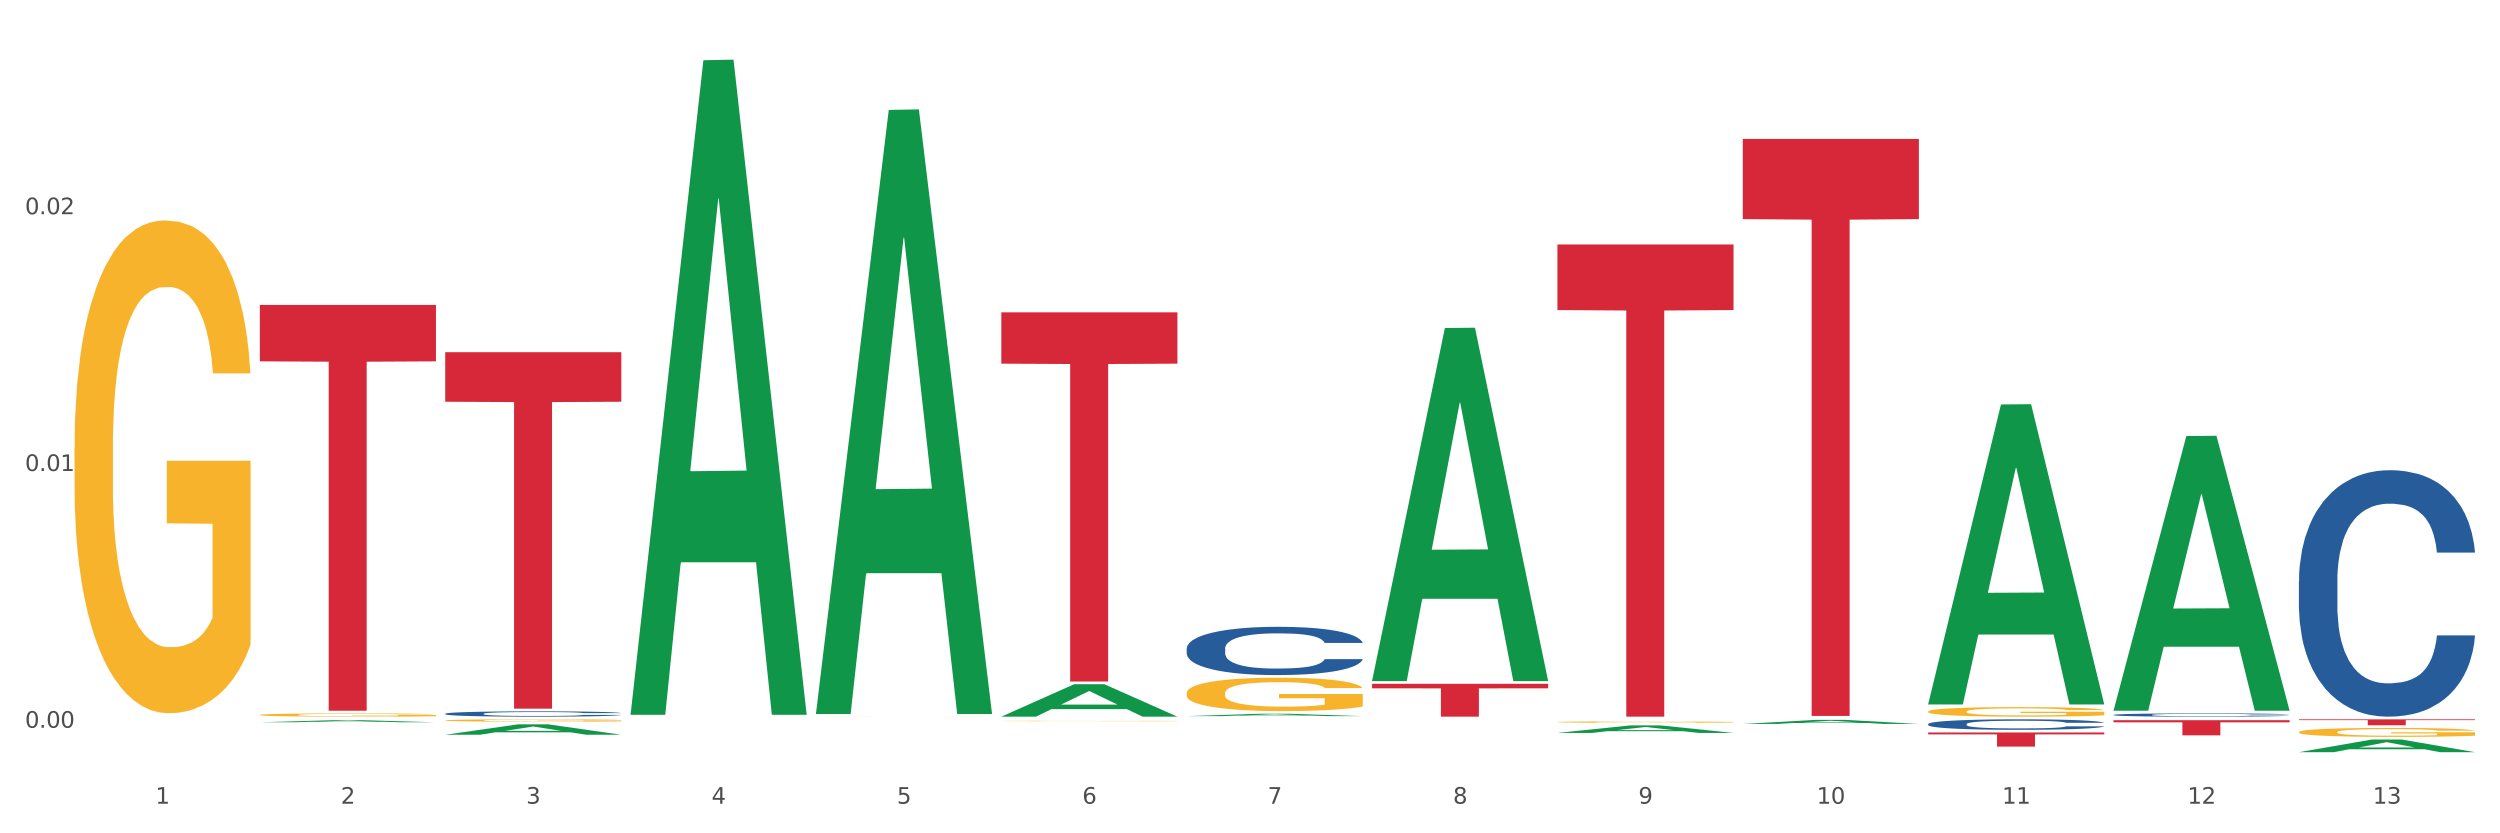 <?xml version="1.0" encoding="utf-8" standalone="no"?>
<!DOCTYPE svg PUBLIC "-//W3C//DTD SVG 1.1//EN"
  "http://www.w3.org/Graphics/SVG/1.1/DTD/svg11.dtd">
<svg xmlns:xlink="http://www.w3.org/1999/xlink" width="1080pt" height="360pt" viewBox="0 0 1080 360" xmlns="http://www.w3.org/2000/svg" version="1.1">
 <rect x="0" y="0" width="1080" height="360" fill="#333333" stroke="none"/>
 <defs>
  <style type="text/css">*{stroke-linejoin: round; stroke-linecap: butt}</style>
 </defs>
 <g id="figure_1">
  <g id="patch_1">
   <path d="M 0 360 
L 1080 360 
L 1080 0 
L 0 0 
z
" style="fill: #ffffff; stroke: #ffffff; stroke-linejoin: miter"/>
  </g>
  <g id="axes_1">
   <g id="matplotlib.axis_1">
    <g id="xtick_1">
     <g id="text_1">
      <!-- 1 -->
      <g style="fill: #4d4d4d" transform="translate(67.159 347.204) scale(0.096 -0.096)">
       <defs>
        <path id="DejaVuSans-31" d="M 794 531 
L 1825 531 
L 1825 4091 
L 703 3866 
L 703 4441 
L 1819 4666 
L 2450 4666 
L 2450 531 
L 3481 531 
L 3481 0 
L 794 0 
L 794 531 
z
" transform="scale(0.016)"/>
       </defs>
       <use xlink:href="#DejaVuSans-31"/>
      </g>
     </g>
    </g>
    <g id="xtick_2">
     <g id="text_2">
      <!-- 2 -->
      <g style="fill: #4d4d4d" transform="translate(147.238 347.204) scale(0.096 -0.096)">
       <defs>
        <path id="DejaVuSans-32" d="M 1228 531 
L 3431 531 
L 3431 0 
L 469 0 
L 469 531 
Q 828 903 1448 1529 
Q 2069 2156 2228 2338 
Q 2531 2678 2651 2914 
Q 2772 3150 2772 3378 
Q 2772 3750 2511 3984 
Q 2250 4219 1831 4219 
Q 1534 4219 1204 4116 
Q 875 4013 500 3803 
L 500 4441 
Q 881 4594 1212 4672 
Q 1544 4750 1819 4750 
Q 2544 4750 2975 4387 
Q 3406 4025 3406 3419 
Q 3406 3131 3298 2873 
Q 3191 2616 2906 2266 
Q 2828 2175 2409 1742 
Q 1991 1309 1228 531 
z
" transform="scale(0.016)"/>
       </defs>
       <use xlink:href="#DejaVuSans-32"/>
      </g>
     </g>
    </g>
    <g id="xtick_3">
     <g id="text_3">
      <!-- 3 -->
      <g style="fill: #4d4d4d" transform="translate(227.317 347.204) scale(0.096 -0.096)">
       <defs>
        <path id="DejaVuSans-33" d="M 2597 2516 
Q 3050 2419 3304 2112 
Q 3559 1806 3559 1356 
Q 3559 666 3084 287 
Q 2609 -91 1734 -91 
Q 1441 -91 1130 -33 
Q 819 25 488 141 
L 488 750 
Q 750 597 1062 519 
Q 1375 441 1716 441 
Q 2309 441 2620 675 
Q 2931 909 2931 1356 
Q 2931 1769 2642 2001 
Q 2353 2234 1838 2234 
L 1294 2234 
L 1294 2753 
L 1863 2753 
Q 2328 2753 2575 2939 
Q 2822 3125 2822 3475 
Q 2822 3834 2567 4026 
Q 2313 4219 1838 4219 
Q 1578 4219 1281 4162 
Q 984 4106 628 3988 
L 628 4550 
Q 988 4650 1302 4700 
Q 1616 4750 1894 4750 
Q 2613 4750 3031 4423 
Q 3450 4097 3450 3541 
Q 3450 3153 3228 2886 
Q 3006 2619 2597 2516 
z
" transform="scale(0.016)"/>
       </defs>
       <use xlink:href="#DejaVuSans-33"/>
      </g>
     </g>
    </g>
    <g id="xtick_4">
     <g id="text_4">
      <!-- 4 -->
      <g style="fill: #4d4d4d" transform="translate(307.396 347.204) scale(0.096 -0.096)">
       <defs>
        <path id="DejaVuSans-34" d="M 2419 4116 
L 825 1625 
L 2419 1625 
L 2419 4116 
z
M 2253 4666 
L 3047 4666 
L 3047 1625 
L 3713 1625 
L 3713 1100 
L 3047 1100 
L 3047 0 
L 2419 0 
L 2419 1100 
L 313 1100 
L 313 1709 
L 2253 4666 
z
" transform="scale(0.016)"/>
       </defs>
       <use xlink:href="#DejaVuSans-34"/>
      </g>
     </g>
    </g>
    <g id="xtick_5">
     <g id="text_5">
      <!-- 5 -->
      <g style="fill: #4d4d4d" transform="translate(387.475 347.204) scale(0.096 -0.096)">
       <defs>
        <path id="DejaVuSans-35" d="M 691 4666 
L 3169 4666 
L 3169 4134 
L 1269 4134 
L 1269 2991 
Q 1406 3038 1543 3061 
Q 1681 3084 1819 3084 
Q 2600 3084 3056 2656 
Q 3513 2228 3513 1497 
Q 3513 744 3044 326 
Q 2575 -91 1722 -91 
Q 1428 -91 1123 -41 
Q 819 9 494 109 
L 494 744 
Q 775 591 1075 516 
Q 1375 441 1709 441 
Q 2250 441 2565 725 
Q 2881 1009 2881 1497 
Q 2881 1984 2565 2268 
Q 2250 2553 1709 2553 
Q 1456 2553 1204 2497 
Q 953 2441 691 2322 
L 691 4666 
z
" transform="scale(0.016)"/>
       </defs>
       <use xlink:href="#DejaVuSans-35"/>
      </g>
     </g>
    </g>
    <g id="xtick_6">
     <g id="text_6">
      <!-- 6 -->
      <g style="fill: #4d4d4d" transform="translate(467.554 347.204) scale(0.096 -0.096)">
       <defs>
        <path id="DejaVuSans-36" d="M 2113 2584 
Q 1688 2584 1439 2293 
Q 1191 2003 1191 1497 
Q 1191 994 1439 701 
Q 1688 409 2113 409 
Q 2538 409 2786 701 
Q 3034 994 3034 1497 
Q 3034 2003 2786 2293 
Q 2538 2584 2113 2584 
z
M 3366 4563 
L 3366 3988 
Q 3128 4100 2886 4159 
Q 2644 4219 2406 4219 
Q 1781 4219 1451 3797 
Q 1122 3375 1075 2522 
Q 1259 2794 1537 2939 
Q 1816 3084 2150 3084 
Q 2853 3084 3261 2657 
Q 3669 2231 3669 1497 
Q 3669 778 3244 343 
Q 2819 -91 2113 -91 
Q 1303 -91 875 529 
Q 447 1150 447 2328 
Q 447 3434 972 4092 
Q 1497 4750 2381 4750 
Q 2619 4750 2861 4703 
Q 3103 4656 3366 4563 
z
" transform="scale(0.016)"/>
       </defs>
       <use xlink:href="#DejaVuSans-36"/>
      </g>
     </g>
    </g>
    <g id="xtick_7">
     <g id="text_7">
      <!-- 7 -->
      <g style="fill: #4d4d4d" transform="translate(547.634 347.204) scale(0.096 -0.096)">
       <defs>
        <path id="DejaVuSans-37" d="M 525 4666 
L 3525 4666 
L 3525 4397 
L 1831 0 
L 1172 0 
L 2766 4134 
L 525 4134 
L 525 4666 
z
" transform="scale(0.016)"/>
       </defs>
       <use xlink:href="#DejaVuSans-37"/>
      </g>
     </g>
    </g>
    <g id="xtick_8">
     <g id="text_8">
      <!-- 8 -->
      <g style="fill: #4d4d4d" transform="translate(627.713 347.204) scale(0.096 -0.096)">
       <defs>
        <path id="DejaVuSans-38" d="M 2034 2216 
Q 1584 2216 1326 1975 
Q 1069 1734 1069 1313 
Q 1069 891 1326 650 
Q 1584 409 2034 409 
Q 2484 409 2743 651 
Q 3003 894 3003 1313 
Q 3003 1734 2745 1975 
Q 2488 2216 2034 2216 
z
M 1403 2484 
Q 997 2584 770 2862 
Q 544 3141 544 3541 
Q 544 4100 942 4425 
Q 1341 4750 2034 4750 
Q 2731 4750 3128 4425 
Q 3525 4100 3525 3541 
Q 3525 3141 3298 2862 
Q 3072 2584 2669 2484 
Q 3125 2378 3379 2068 
Q 3634 1759 3634 1313 
Q 3634 634 3220 271 
Q 2806 -91 2034 -91 
Q 1263 -91 848 271 
Q 434 634 434 1313 
Q 434 1759 690 2068 
Q 947 2378 1403 2484 
z
M 1172 3481 
Q 1172 3119 1398 2916 
Q 1625 2713 2034 2713 
Q 2441 2713 2670 2916 
Q 2900 3119 2900 3481 
Q 2900 3844 2670 4047 
Q 2441 4250 2034 4250 
Q 1625 4250 1398 4047 
Q 1172 3844 1172 3481 
z
" transform="scale(0.016)"/>
       </defs>
       <use xlink:href="#DejaVuSans-38"/>
      </g>
     </g>
    </g>
    <g id="xtick_9">
     <g id="text_9">
      <!-- 9 -->
      <g style="fill: #4d4d4d" transform="translate(707.792 347.204) scale(0.096 -0.096)">
       <defs>
        <path id="DejaVuSans-39" d="M 703 97 
L 703 672 
Q 941 559 1184 500 
Q 1428 441 1663 441 
Q 2288 441 2617 861 
Q 2947 1281 2994 2138 
Q 2813 1869 2534 1725 
Q 2256 1581 1919 1581 
Q 1219 1581 811 2004 
Q 403 2428 403 3163 
Q 403 3881 828 4315 
Q 1253 4750 1959 4750 
Q 2769 4750 3195 4129 
Q 3622 3509 3622 2328 
Q 3622 1225 3098 567 
Q 2575 -91 1691 -91 
Q 1453 -91 1209 -44 
Q 966 3 703 97 
z
M 1959 2075 
Q 2384 2075 2632 2365 
Q 2881 2656 2881 3163 
Q 2881 3666 2632 3958 
Q 2384 4250 1959 4250 
Q 1534 4250 1286 3958 
Q 1038 3666 1038 3163 
Q 1038 2656 1286 2365 
Q 1534 2075 1959 2075 
z
" transform="scale(0.016)"/>
       </defs>
       <use xlink:href="#DejaVuSans-39"/>
      </g>
     </g>
    </g>
    <g id="xtick_10">
     <g id="text_10">
      <!-- 10 -->
      <g style="fill: #4d4d4d" transform="translate(784.817 347.204) scale(0.096 -0.096)">
       <defs>
        <path id="DejaVuSans-30" d="M 2034 4250 
Q 1547 4250 1301 3770 
Q 1056 3291 1056 2328 
Q 1056 1369 1301 889 
Q 1547 409 2034 409 
Q 2525 409 2770 889 
Q 3016 1369 3016 2328 
Q 3016 3291 2770 3770 
Q 2525 4250 2034 4250 
z
M 2034 4750 
Q 2819 4750 3233 4129 
Q 3647 3509 3647 2328 
Q 3647 1150 3233 529 
Q 2819 -91 2034 -91 
Q 1250 -91 836 529 
Q 422 1150 422 2328 
Q 422 3509 836 4129 
Q 1250 4750 2034 4750 
z
" transform="scale(0.016)"/>
       </defs>
       <use xlink:href="#DejaVuSans-31"/>
       <use xlink:href="#DejaVuSans-30" transform="translate(63.623 0)"/>
      </g>
     </g>
    </g>
    <g id="xtick_11">
     <g id="text_11">
      <!-- 11 -->
      <g style="fill: #4d4d4d" transform="translate(864.896 347.204) scale(0.096 -0.096)">
       <use xlink:href="#DejaVuSans-31"/>
       <use xlink:href="#DejaVuSans-31" transform="translate(63.623 0)"/>
      </g>
     </g>
    </g>
    <g id="xtick_12">
     <g id="text_12">
      <!-- 12 -->
      <g style="fill: #4d4d4d" transform="translate(944.975 347.204) scale(0.096 -0.096)">
       <use xlink:href="#DejaVuSans-31"/>
       <use xlink:href="#DejaVuSans-32" transform="translate(63.623 0)"/>
      </g>
     </g>
    </g>
    <g id="xtick_13">
     <g id="text_13">
      <!-- 13 -->
      <g style="fill: #4d4d4d" transform="translate(1025.054 347.204) scale(0.096 -0.096)">
       <use xlink:href="#DejaVuSans-31"/>
       <use xlink:href="#DejaVuSans-33" transform="translate(63.623 0)"/>
      </g>
     </g>
    </g>
    <g id="xtick_14"/>
    <g id="xtick_15"/>
    <g id="xtick_16"/>
    <g id="xtick_17"/>
    <g id="xtick_18"/>
    <g id="xtick_19"/>
    <g id="xtick_20"/>
    <g id="xtick_21"/>
    <g id="xtick_22"/>
    <g id="xtick_23"/>
    <g id="xtick_24"/>
    <g id="xtick_25"/>
   </g>
   <g id="matplotlib.axis_2">
    <g id="ytick_1">
     <g id="text_14">
      <!-- 0.00 -->
      <g style="fill: #4d4d4d" transform="translate(10.8 314.391) scale(0.096 -0.096)">
       <defs>
        <path id="DejaVuSans-2e" d="M 684 794 
L 1344 794 
L 1344 0 
L 684 0 
L 684 794 
z
" transform="scale(0.016)"/>
       </defs>
       <use xlink:href="#DejaVuSans-30"/>
       <use xlink:href="#DejaVuSans-2e" transform="translate(63.623 0)"/>
       <use xlink:href="#DejaVuSans-30" transform="translate(95.41 0)"/>
       <use xlink:href="#DejaVuSans-30" transform="translate(159.033 0)"/>
      </g>
     </g>
    </g>
    <g id="ytick_2">
     <g id="text_15">
      <!-- 0.01 -->
      <g style="fill: #4d4d4d" transform="translate(10.8 203.469) scale(0.096 -0.096)">
       <use xlink:href="#DejaVuSans-30"/>
       <use xlink:href="#DejaVuSans-2e" transform="translate(63.623 0)"/>
       <use xlink:href="#DejaVuSans-30" transform="translate(95.41 0)"/>
       <use xlink:href="#DejaVuSans-31" transform="translate(159.033 0)"/>
      </g>
     </g>
    </g>
    <g id="ytick_3">
     <g id="text_16">
      <!-- 0.02 -->
      <g style="fill: #4d4d4d" transform="translate(10.8 92.546) scale(0.096 -0.096)">
       <use xlink:href="#DejaVuSans-30"/>
       <use xlink:href="#DejaVuSans-2e" transform="translate(63.623 0)"/>
       <use xlink:href="#DejaVuSans-30" transform="translate(95.41 0)"/>
       <use xlink:href="#DejaVuSans-32" transform="translate(159.033 0)"/>
      </g>
     </g>
    </g>
    <g id="ytick_4"/>
    <g id="ytick_5"/>
    <g id="ytick_6"/>
   </g>
   <g id="PolyCollection_1">
    <path d="M 112.254 312.03 
L 112.333 312.029 
L 143.704 311.127 
L 156.723 311.126 
L 188.329 312.032 
L 173.271 312.032 
L 166.448 311.821 
L 134.057 311.821 
L 133.822 311.824 
L 127.234 312.032 
L 112.254 312.032 
L 112.254 312.03 
L 138.135 311.695 
L 162.37 311.694 
L 150.37 311.319 
L 150.213 311.317 
L 150.056 311.32 
L 138.057 311.694 
L 138.135 311.695 
L 112.254 312.03 
z
" clip-path="url(#pa73772006a)" style="fill: #109648"/>
    <path d="M 913.046 311.139 
L 989.121 311.139 
L 989.121 312.044 
L 959.196 312.051 
L 959.196 317.656 
L 942.791 317.656 
L 942.791 312.051 
L 913.046 312.044 
L 913.046 311.145 
L 913.046 311.139 
z
" clip-path="url(#pa73772006a)" style="fill: #d62839"/>
    <path d="M 832.967 316.422 
L 909.042 316.422 
L 909.042 317.27 
L 879.116 317.276 
L 879.116 322.526 
L 862.712 322.526 
L 862.712 317.276 
L 832.967 317.27 
L 832.967 316.427 
L 832.967 316.422 
z
" clip-path="url(#pa73772006a)" style="fill: #d62839"/>
    <path d="M 752.887 60.013 
L 828.963 60.013 
L 828.963 94.654 
L 799.037 94.888 
L 799.037 309.281 
L 782.632 309.281 
L 782.632 94.888 
L 752.887 94.654 
L 752.887 60.248 
L 752.887 60.013 
z
" clip-path="url(#pa73772006a)" style="fill: #d62839"/>
    <path d="M 672.808 105.599 
L 748.883 105.599 
L 748.883 133.949 
L 718.958 134.141 
L 718.958 309.604 
L 702.553 309.604 
L 702.553 134.141 
L 672.808 133.949 
L 672.808 105.791 
L 672.808 105.599 
z
" clip-path="url(#pa73772006a)" style="fill: #d62839"/>
    <path d="M 592.729 295.389 
L 668.804 295.389 
L 668.804 297.365 
L 638.879 297.378 
L 638.879 309.604 
L 622.474 309.604 
L 622.474 297.378 
L 592.729 297.365 
L 592.729 295.403 
L 592.729 295.389 
z
" clip-path="url(#pa73772006a)" style="fill: #d62839"/>
    <path d="M 432.571 134.938 
L 508.646 134.938 
L 508.646 157.103 
L 478.721 157.252 
L 478.721 294.434 
L 462.316 294.434 
L 462.316 157.252 
L 432.571 157.103 
L 432.571 135.088 
L 432.571 134.938 
z
" clip-path="url(#pa73772006a)" style="fill: #d62839"/>
    <path d="M 192.333 152.154 
L 268.408 152.154 
L 268.408 173.555 
L 238.483 173.7 
L 238.483 306.155 
L 222.078 306.155 
L 222.078 173.7 
L 192.333 173.555 
L 192.333 152.298 
L 192.333 152.154 
z
" clip-path="url(#pa73772006a)" style="fill: #d62839"/>
    <path d="M 112.254 131.735 
L 188.329 131.735 
L 188.329 156.098 
L 158.404 156.262 
L 158.404 307.05 
L 141.999 307.05 
L 141.999 156.262 
L 112.254 156.098 
L 112.254 131.899 
L 112.254 131.735 
z
" clip-path="url(#pa73772006a)" style="fill: #d62839"/>
    <path d="M 192.333 308.333 
L 192.423 308.331 
L 192.423 308.272 
L 192.693 308.191 
L 193.682 308.044 
L 194.941 307.932 
L 197.099 307.801 
L 198.268 307.747 
L 199.797 307.685 
L 202.944 307.586 
L 206.541 307.502 
L 209.059 307.456 
L 210.947 307.426 
L 215.174 307.373 
L 217.602 307.35 
L 220.12 307.331 
L 222.278 307.319 
L 225.875 307.304 
L 228.752 307.297 
L 232.079 307.295 
L 234.867 307.297 
L 238.554 307.306 
L 243.949 307.331 
L 246.018 307.346 
L 248.805 307.371 
L 251.683 307.405 
L 254.021 307.439 
L 256.718 307.487 
L 259.506 307.55 
L 262.204 307.631 
L 264.092 307.704 
L 265.621 307.782 
L 266.97 307.877 
L 267.959 307.981 
L 268.408 308.067 
L 251.953 308.067 
L 251.503 307.989 
L 250.604 307.905 
L 249.704 307.848 
L 248.715 307.801 
L 247.187 307.749 
L 245.838 307.715 
L 243.59 307.675 
L 241.521 307.65 
L 239.813 307.635 
L 237.745 307.622 
L 233.338 307.609 
L 230.191 307.609 
L 228.213 307.614 
L 225.785 307.624 
L 223.717 307.639 
L 221.289 307.664 
L 219.4 307.692 
L 217.512 307.728 
L 216.433 307.753 
L 214.814 307.799 
L 213.735 307.837 
L 212.296 307.903 
L 211.487 307.949 
L 210.048 308.069 
L 209.419 308.158 
L 209.149 308.219 
L 208.969 308.286 
L 208.969 308.615 
L 209.509 308.763 
L 209.958 308.826 
L 210.678 308.898 
L 212.027 308.991 
L 214.005 309.081 
L 216.073 309.147 
L 217.782 309.187 
L 219.4 309.216 
L 221.019 309.239 
L 222.997 309.26 
L 224.616 309.273 
L 227.044 309.286 
L 229.921 309.292 
L 232.169 309.292 
L 236.755 309.282 
L 238.824 309.271 
L 240.802 309.256 
L 242.96 309.233 
L 244.669 309.208 
L 245.658 309.189 
L 247.276 309.149 
L 248.535 309.107 
L 249.615 309.058 
L 250.334 309.016 
L 251.143 308.953 
L 251.773 308.881 
L 251.953 308.843 
L 268.408 308.843 
L 268.049 308.919 
L 267.419 308.993 
L 266.16 309.092 
L 265.171 309.149 
L 263.643 309.218 
L 262.024 309.277 
L 259.776 309.343 
L 257.708 309.391 
L 255.549 309.433 
L 253.211 309.471 
L 248.985 309.524 
L 247.456 309.539 
L 244.219 309.564 
L 241.701 309.579 
L 238.014 309.594 
L 234.238 309.602 
L 230.281 309.604 
L 226.774 309.6 
L 222.907 309.587 
L 220.479 309.575 
L 217.782 309.556 
L 214.634 309.526 
L 211.667 309.49 
L 208.879 309.448 
L 206.271 309.4 
L 203.843 309.345 
L 200.696 309.254 
L 198.358 309.166 
L 196.65 309.083 
L 195.481 309.014 
L 194.312 308.925 
L 193.682 308.864 
L 192.693 308.716 
L 192.333 308.579 
L 192.333 308.333 
z
" clip-path="url(#pa73772006a)" style="fill: #255c99"/>
    <path d="M 512.65 280.149 
L 512.74 280.13 
L 512.74 279.597 
L 513.01 278.874 
L 513.999 277.541 
L 515.258 276.532 
L 517.416 275.352 
L 518.585 274.857 
L 520.114 274.305 
L 523.261 273.41 
L 526.858 272.649 
L 529.376 272.23 
L 531.264 271.963 
L 535.49 271.487 
L 537.918 271.278 
L 540.436 271.107 
L 542.594 270.992 
L 546.191 270.859 
L 549.069 270.802 
L 552.396 270.783 
L 555.184 270.802 
L 558.871 270.878 
L 564.266 271.107 
L 566.334 271.24 
L 569.122 271.468 
L 571.999 271.773 
L 574.337 272.078 
L 577.035 272.515 
L 579.823 273.087 
L 582.52 273.81 
L 584.409 274.476 
L 585.937 275.181 
L 587.286 276.037 
L 588.275 276.97 
L 588.725 277.751 
L 572.269 277.751 
L 571.819 277.046 
L 570.92 276.285 
L 570.021 275.771 
L 569.032 275.352 
L 567.503 274.876 
L 566.154 274.571 
L 563.906 274.21 
L 561.838 273.981 
L 560.129 273.848 
L 558.061 273.734 
L 553.655 273.62 
L 550.508 273.62 
L 548.529 273.658 
L 546.101 273.753 
L 544.033 273.886 
L 541.605 274.115 
L 539.717 274.362 
L 537.828 274.686 
L 536.749 274.914 
L 535.131 275.333 
L 534.052 275.676 
L 532.613 276.266 
L 531.804 276.685 
L 530.365 277.77 
L 529.735 278.569 
L 529.466 279.121 
L 529.286 279.73 
L 529.286 282.7 
L 529.825 284.033 
L 530.275 284.604 
L 530.994 285.251 
L 532.343 286.089 
L 534.321 286.907 
L 536.39 287.498 
L 538.098 287.859 
L 539.717 288.126 
L 541.335 288.335 
L 543.314 288.526 
L 544.932 288.64 
L 547.36 288.754 
L 550.238 288.811 
L 552.486 288.811 
L 557.072 288.716 
L 559.14 288.621 
L 561.119 288.487 
L 563.277 288.278 
L 564.985 288.05 
L 565.974 287.878 
L 567.593 287.517 
L 568.852 287.136 
L 569.931 286.698 
L 570.65 286.317 
L 571.46 285.746 
L 572.089 285.099 
L 572.269 284.756 
L 588.725 284.756 
L 588.365 285.442 
L 587.736 286.108 
L 586.477 287.003 
L 585.488 287.517 
L 583.959 288.145 
L 582.341 288.678 
L 580.092 289.268 
L 578.024 289.706 
L 575.866 290.087 
L 573.528 290.429 
L 569.302 290.905 
L 567.773 291.038 
L 564.536 291.267 
L 562.018 291.4 
L 558.331 291.533 
L 554.554 291.61 
L 550.598 291.629 
L 547.091 291.591 
L 543.224 291.476 
L 540.796 291.362 
L 538.098 291.191 
L 534.951 290.924 
L 531.983 290.601 
L 529.196 290.22 
L 526.588 289.782 
L 524.16 289.287 
L 521.013 288.468 
L 518.675 287.669 
L 516.966 286.926 
L 515.797 286.298 
L 514.628 285.499 
L 513.999 284.947 
L 513.01 283.614 
L 512.65 282.377 
L 512.65 280.149 
z
" clip-path="url(#pa73772006a)" style="fill: #255c99"/>
    <path d="M 832.967 312.783 
L 833.056 312.779 
L 833.056 312.663 
L 833.326 312.505 
L 834.315 312.215 
L 835.574 311.996 
L 837.732 311.739 
L 838.901 311.631 
L 840.43 311.511 
L 843.577 311.316 
L 847.174 311.15 
L 849.692 311.059 
L 851.581 311.001 
L 855.807 310.897 
L 858.235 310.852 
L 860.753 310.815 
L 862.911 310.79 
L 866.508 310.761 
L 869.385 310.748 
L 872.713 310.744 
L 875.5 310.748 
L 879.187 310.765 
L 884.583 310.815 
L 886.651 310.844 
L 889.438 310.893 
L 892.316 310.96 
L 894.654 311.026 
L 897.352 311.121 
L 900.139 311.245 
L 902.837 311.403 
L 904.725 311.548 
L 906.254 311.701 
L 907.603 311.888 
L 908.592 312.091 
L 909.042 312.261 
L 892.586 312.261 
L 892.136 312.107 
L 891.237 311.942 
L 890.338 311.83 
L 889.348 311.739 
L 887.82 311.635 
L 886.471 311.569 
L 884.223 311.49 
L 882.155 311.44 
L 880.446 311.411 
L 878.378 311.386 
L 873.972 311.361 
L 870.824 311.361 
L 868.846 311.37 
L 866.418 311.391 
L 864.35 311.42 
L 861.922 311.469 
L 860.033 311.523 
L 858.145 311.594 
L 857.066 311.643 
L 855.447 311.734 
L 854.368 311.809 
L 852.929 311.938 
L 852.12 312.029 
L 850.681 312.265 
L 850.052 312.439 
L 849.782 312.559 
L 849.602 312.692 
L 849.602 313.338 
L 850.142 313.628 
L 850.591 313.753 
L 851.311 313.893 
L 852.66 314.076 
L 854.638 314.254 
L 856.706 314.382 
L 858.415 314.461 
L 860.033 314.519 
L 861.652 314.565 
L 863.63 314.606 
L 865.249 314.631 
L 867.677 314.656 
L 870.554 314.668 
L 872.803 314.668 
L 877.389 314.648 
L 879.457 314.627 
L 881.435 314.598 
L 883.593 314.552 
L 885.302 314.503 
L 886.291 314.465 
L 887.91 314.387 
L 889.169 314.304 
L 890.248 314.208 
L 890.967 314.125 
L 891.776 314.001 
L 892.406 313.86 
L 892.586 313.786 
L 909.042 313.786 
L 908.682 313.935 
L 908.053 314.08 
L 906.794 314.275 
L 905.804 314.387 
L 904.276 314.523 
L 902.657 314.639 
L 900.409 314.768 
L 898.341 314.863 
L 896.183 314.946 
L 893.845 315.021 
L 889.618 315.124 
L 888.09 315.153 
L 884.852 315.203 
L 882.334 315.232 
L 878.648 315.261 
L 874.871 315.278 
L 870.914 315.282 
L 867.407 315.273 
L 863.54 315.248 
L 861.113 315.224 
L 858.415 315.186 
L 855.268 315.128 
L 852.3 315.058 
L 849.512 314.975 
L 846.905 314.88 
L 844.477 314.772 
L 841.329 314.594 
L 838.991 314.42 
L 837.283 314.258 
L 836.114 314.121 
L 834.945 313.947 
L 834.315 313.827 
L 833.326 313.537 
L 832.967 313.268 
L 832.967 312.783 
z
" clip-path="url(#pa73772006a)" style="fill: #255c99"/>
    <path d="M 913.046 308.823 
L 913.136 308.822 
L 913.136 308.786 
L 913.405 308.737 
L 914.395 308.646 
L 915.653 308.577 
L 917.812 308.497 
L 918.981 308.463 
L 920.509 308.426 
L 923.657 308.365 
L 927.254 308.313 
L 929.771 308.285 
L 931.66 308.266 
L 935.886 308.234 
L 938.314 308.22 
L 940.832 308.208 
L 942.99 308.2 
L 946.587 308.191 
L 949.465 308.187 
L 952.792 308.186 
L 955.579 308.187 
L 959.266 308.193 
L 964.662 308.208 
L 966.73 308.217 
L 969.518 308.233 
L 972.395 308.254 
L 974.733 308.274 
L 977.431 308.304 
L 980.218 308.343 
L 982.916 308.392 
L 984.805 308.437 
L 986.333 308.485 
L 987.682 308.544 
L 988.671 308.607 
L 989.121 308.66 
L 972.665 308.66 
L 972.215 308.612 
L 971.316 308.56 
L 970.417 308.525 
L 969.428 308.497 
L 967.899 308.465 
L 966.55 308.444 
L 964.302 308.419 
L 962.234 308.404 
L 960.525 308.395 
L 958.457 308.387 
L 954.051 308.379 
L 950.903 308.379 
L 948.925 308.382 
L 946.497 308.388 
L 944.429 308.397 
L 942.001 308.413 
L 940.113 308.43 
L 938.224 308.452 
L 937.145 308.467 
L 935.527 308.496 
L 934.447 308.519 
L 933.009 308.559 
L 932.199 308.588 
L 930.761 308.661 
L 930.131 308.716 
L 929.861 308.753 
L 929.681 308.795 
L 929.681 308.997 
L 930.221 309.087 
L 930.671 309.126 
L 931.39 309.17 
L 932.739 309.227 
L 934.717 309.283 
L 936.785 309.323 
L 938.494 309.348 
L 940.113 309.366 
L 941.731 309.38 
L 943.71 309.393 
L 945.328 309.401 
L 947.756 309.409 
L 950.634 309.412 
L 952.882 309.412 
L 957.468 309.406 
L 959.536 309.4 
L 961.514 309.39 
L 963.673 309.376 
L 965.381 309.361 
L 966.37 309.349 
L 967.989 309.324 
L 969.248 309.299 
L 970.327 309.269 
L 971.046 309.243 
L 971.856 309.204 
L 972.485 309.16 
L 972.665 309.137 
L 989.121 309.137 
L 988.761 309.183 
L 988.132 309.229 
L 986.873 309.289 
L 985.884 309.324 
L 984.355 309.367 
L 982.736 309.403 
L 980.488 309.444 
L 978.42 309.473 
L 976.262 309.499 
L 973.924 309.523 
L 969.697 309.555 
L 968.169 309.564 
L 964.931 309.58 
L 962.414 309.589 
L 958.727 309.598 
L 954.95 309.603 
L 950.993 309.604 
L 947.486 309.602 
L 943.62 309.594 
L 941.192 309.586 
L 938.494 309.574 
L 935.347 309.556 
L 932.379 309.534 
L 929.592 309.508 
L 926.984 309.479 
L 924.556 309.445 
L 921.409 309.389 
L 919.071 309.335 
L 917.362 309.284 
L 916.193 309.242 
L 915.024 309.187 
L 914.395 309.15 
L 913.405 309.059 
L 913.046 308.975 
L 913.046 308.823 
z
" clip-path="url(#pa73772006a)" style="fill: #255c99"/>
    <path d="M 993.125 250.967 
L 993.215 250.87 
L 993.215 248.147 
L 993.485 244.452 
L 994.474 237.645 
L 995.733 232.491 
L 997.891 226.462 
L 999.06 223.934 
L 1000.588 221.114 
L 1003.736 216.544 
L 1007.333 212.654 
L 1009.851 210.515 
L 1011.739 209.153 
L 1015.965 206.722 
L 1018.393 205.653 
L 1020.911 204.777 
L 1023.069 204.194 
L 1026.666 203.513 
L 1029.544 203.222 
L 1032.871 203.124 
L 1035.659 203.222 
L 1039.345 203.61 
L 1044.741 204.777 
L 1046.809 205.458 
L 1049.597 206.625 
L 1052.474 208.181 
L 1054.812 209.737 
L 1057.51 211.973 
L 1060.298 214.891 
L 1062.995 218.586 
L 1064.884 221.989 
L 1066.412 225.587 
L 1067.761 229.963 
L 1068.75 234.728 
L 1069.2 238.715 
L 1052.744 238.715 
L 1052.294 235.117 
L 1051.395 231.227 
L 1050.496 228.602 
L 1049.507 226.462 
L 1047.978 224.031 
L 1046.629 222.475 
L 1044.381 220.628 
L 1042.313 219.461 
L 1040.604 218.78 
L 1038.536 218.197 
L 1034.13 217.613 
L 1030.983 217.613 
L 1029.004 217.808 
L 1026.576 218.294 
L 1024.508 218.975 
L 1022.08 220.142 
L 1020.192 221.406 
L 1018.303 223.059 
L 1017.224 224.226 
L 1015.606 226.365 
L 1014.527 228.115 
L 1013.088 231.13 
L 1012.278 233.269 
L 1010.84 238.812 
L 1010.21 242.896 
L 1009.94 245.716 
L 1009.761 248.828 
L 1009.761 263.998 
L 1010.3 270.805 
L 1010.75 273.722 
L 1011.469 277.028 
L 1012.818 281.307 
L 1014.796 285.488 
L 1016.865 288.503 
L 1018.573 290.35 
L 1020.192 291.712 
L 1021.81 292.781 
L 1023.789 293.754 
L 1025.407 294.337 
L 1027.835 294.921 
L 1030.713 295.212 
L 1032.961 295.212 
L 1037.547 294.726 
L 1039.615 294.24 
L 1041.594 293.559 
L 1043.752 292.49 
L 1045.46 291.323 
L 1046.449 290.447 
L 1048.068 288.6 
L 1049.327 286.655 
L 1050.406 284.418 
L 1051.125 282.474 
L 1051.935 279.556 
L 1052.564 276.25 
L 1052.744 274.5 
L 1069.2 274.5 
L 1068.84 278.001 
L 1068.211 281.404 
L 1066.952 285.974 
L 1065.963 288.6 
L 1064.434 291.809 
L 1062.815 294.532 
L 1060.567 297.546 
L 1058.499 299.783 
L 1056.341 301.728 
L 1054.003 303.478 
L 1049.777 305.909 
L 1048.248 306.59 
L 1045.011 307.757 
L 1042.493 308.437 
L 1038.806 309.118 
L 1035.029 309.507 
L 1031.072 309.604 
L 1027.565 309.41 
L 1023.699 308.826 
L 1021.271 308.243 
L 1018.573 307.368 
L 1015.426 306.006 
L 1012.458 304.353 
L 1009.671 302.408 
L 1007.063 300.172 
L 1004.635 297.643 
L 1001.488 293.462 
L 999.15 289.378 
L 997.441 285.585 
L 996.272 282.376 
L 995.103 278.292 
L 994.474 275.472 
L 993.485 268.665 
L 993.125 262.345 
L 993.125 250.967 
z
" clip-path="url(#pa73772006a)" style="fill: #255c99"/>
    <path d="M 993.125 316.251 
L 993.215 316.247 
L 993.215 316.119 
L 993.394 316.009 
L 994.292 315.743 
L 995.64 315.523 
L 996.628 315.406 
L 997.616 315.31 
L 998.783 315.214 
L 1000.22 315.115 
L 1002.825 314.97 
L 1004.442 314.895 
L 1006.418 314.817 
L 1010.01 314.704 
L 1012.615 314.64 
L 1015.31 314.587 
L 1019.711 314.523 
L 1022.585 314.494 
L 1025.639 314.473 
L 1029.321 314.459 
L 1032.105 314.455 
L 1038.213 314.466 
L 1043.422 314.498 
L 1045.937 314.523 
L 1049.171 314.565 
L 1050.877 314.594 
L 1053.662 314.65 
L 1056.536 314.725 
L 1058.512 314.789 
L 1061.476 314.909 
L 1063.721 315.03 
L 1065.787 315.179 
L 1066.865 315.282 
L 1067.673 315.378 
L 1068.392 315.488 
L 1069.11 315.662 
L 1052.943 315.662 
L 1052.314 315.537 
L 1051.326 315.42 
L 1049.889 315.307 
L 1048.632 315.236 
L 1046.476 315.147 
L 1044.5 315.09 
L 1042.434 315.048 
L 1039.92 315.012 
L 1037.944 314.995 
L 1035.159 314.98 
L 1029.68 314.984 
L 1025.998 315.012 
L 1023.483 315.048 
L 1021.866 315.08 
L 1020.429 315.115 
L 1018.813 315.165 
L 1016.926 315.239 
L 1015.579 315.307 
L 1014.232 315.392 
L 1013.154 315.477 
L 1012.166 315.576 
L 1011.358 315.683 
L 1010.729 315.793 
L 1010.19 315.928 
L 1009.741 316.151 
L 1009.741 316.637 
L 1009.921 316.747 
L 1010.37 316.893 
L 1010.909 317.003 
L 1011.807 317.134 
L 1012.615 317.223 
L 1014.142 317.35 
L 1015.849 317.457 
L 1017.196 317.524 
L 1018.543 317.581 
L 1020.878 317.659 
L 1023.483 317.723 
L 1025.728 317.762 
L 1028.782 317.797 
L 1030.848 317.812 
L 1032.644 317.819 
L 1037.045 317.819 
L 1040.189 317.808 
L 1043.692 317.783 
L 1046.386 317.751 
L 1048.632 317.712 
L 1051.147 317.648 
L 1052.763 317.588 
L 1052.763 316.847 
L 1033.004 316.843 
L 1033.004 316.35 
L 1069.2 316.35 
L 1069.2 317.797 
L 1067.673 317.872 
L 1065.967 317.939 
L 1064.17 318 
L 1061.476 318.074 
L 1058.242 318.145 
L 1055.368 318.195 
L 1052.314 318.237 
L 1048.722 318.276 
L 1044.051 318.312 
L 1041.177 318.326 
L 1037.584 318.337 
L 1033.363 318.34 
L 1029.68 318.333 
L 1026.088 318.315 
L 1022.315 318.284 
L 1018.633 318.237 
L 1015.849 318.191 
L 1013.064 318.135 
L 1010.1 318.06 
L 1007.765 317.989 
L 1005.969 317.925 
L 1003.993 317.844 
L 1001.837 317.737 
L 1000.22 317.641 
L 998.783 317.542 
L 997.256 317.414 
L 996.179 317.304 
L 995.101 317.166 
L 994.472 317.063 
L 993.754 316.903 
L 993.215 316.68 
L 993.125 316.251 
z
" clip-path="url(#pa73772006a)" style="fill: #f7b32b"/>
    <path d="M 832.967 307.376 
L 833.056 307.373 
L 833.056 307.236 
L 833.236 307.119 
L 834.134 306.835 
L 835.481 306.601 
L 836.469 306.476 
L 837.457 306.374 
L 838.625 306.272 
L 840.062 306.166 
L 842.667 306.011 
L 844.283 305.932 
L 846.259 305.848 
L 849.852 305.727 
L 852.457 305.659 
L 855.151 305.602 
L 859.552 305.534 
L 862.427 305.504 
L 865.48 305.481 
L 869.163 305.466 
L 871.947 305.463 
L 878.055 305.474 
L 883.264 305.508 
L 885.779 305.534 
L 889.012 305.58 
L 890.719 305.61 
L 893.503 305.671 
L 896.377 305.75 
L 898.353 305.818 
L 901.317 305.947 
L 903.563 306.075 
L 905.629 306.234 
L 906.706 306.344 
L 907.515 306.446 
L 908.233 306.563 
L 908.952 306.748 
L 892.785 306.748 
L 892.156 306.616 
L 891.168 306.491 
L 889.731 306.37 
L 888.474 306.295 
L 886.318 306.2 
L 884.342 306.14 
L 882.276 306.094 
L 879.761 306.056 
L 877.785 306.037 
L 875.001 306.022 
L 869.522 306.026 
L 865.84 306.056 
L 863.325 306.094 
L 861.708 306.128 
L 860.271 306.166 
L 858.654 306.219 
L 856.768 306.298 
L 855.421 306.37 
L 854.074 306.461 
L 852.996 306.552 
L 852.008 306.658 
L 851.199 306.771 
L 850.571 306.888 
L 850.032 307.032 
L 849.583 307.27 
L 849.583 307.789 
L 849.762 307.906 
L 850.211 308.061 
L 850.75 308.178 
L 851.648 308.318 
L 852.457 308.413 
L 853.984 308.549 
L 855.69 308.662 
L 857.038 308.734 
L 858.385 308.795 
L 860.72 308.878 
L 863.325 308.946 
L 865.57 308.988 
L 868.624 309.025 
L 870.69 309.041 
L 872.486 309.048 
L 876.887 309.048 
L 880.031 309.037 
L 883.534 309.01 
L 886.228 308.976 
L 888.474 308.935 
L 890.988 308.867 
L 892.605 308.802 
L 892.605 308.012 
L 872.845 308.008 
L 872.845 307.482 
L 909.042 307.482 
L 909.042 309.025 
L 907.515 309.105 
L 905.808 309.177 
L 904.012 309.241 
L 901.317 309.32 
L 898.084 309.396 
L 895.21 309.449 
L 892.156 309.494 
L 888.563 309.536 
L 883.893 309.574 
L 881.019 309.589 
L 877.426 309.6 
L 873.205 309.604 
L 869.522 309.597 
L 865.929 309.578 
L 862.157 309.544 
L 858.475 309.494 
L 855.69 309.445 
L 852.906 309.385 
L 849.942 309.305 
L 847.607 309.23 
L 845.81 309.162 
L 843.834 309.075 
L 841.679 308.961 
L 840.062 308.859 
L 838.625 308.753 
L 837.098 308.617 
L 836.02 308.5 
L 834.942 308.352 
L 834.314 308.242 
L 833.595 308.072 
L 833.056 307.834 
L 832.967 307.376 
z
" clip-path="url(#pa73772006a)" style="fill: #f7b32b"/>
    <path d="M 672.808 311.908 
L 672.898 311.908 
L 672.898 311.888 
L 673.078 311.871 
L 673.976 311.829 
L 675.323 311.795 
L 676.311 311.776 
L 677.299 311.761 
L 678.467 311.747 
L 679.904 311.731 
L 682.508 311.708 
L 684.125 311.697 
L 686.101 311.685 
L 689.694 311.667 
L 692.299 311.657 
L 694.993 311.649 
L 699.394 311.639 
L 702.268 311.634 
L 705.322 311.631 
L 709.005 311.629 
L 711.789 311.628 
L 717.896 311.63 
L 723.106 311.635 
L 725.621 311.639 
L 728.854 311.645 
L 730.561 311.65 
L 733.345 311.659 
L 736.219 311.67 
L 738.195 311.68 
L 741.159 311.699 
L 743.405 311.718 
L 745.47 311.741 
L 746.548 311.757 
L 747.357 311.772 
L 748.075 311.789 
L 748.794 311.816 
L 732.626 311.816 
L 731.998 311.797 
L 731.01 311.779 
L 729.573 311.761 
L 728.315 311.75 
L 726.16 311.736 
L 724.184 311.727 
L 722.118 311.721 
L 719.603 311.715 
L 717.627 311.712 
L 714.843 311.71 
L 709.364 311.711 
L 705.681 311.715 
L 703.166 311.721 
L 701.55 311.725 
L 700.113 311.731 
L 698.496 311.739 
L 696.61 311.75 
L 695.263 311.761 
L 693.915 311.774 
L 692.837 311.787 
L 691.849 311.803 
L 691.041 311.82 
L 690.412 311.837 
L 689.873 311.858 
L 689.424 311.893 
L 689.424 311.968 
L 689.604 311.986 
L 690.053 312.008 
L 690.592 312.025 
L 691.49 312.046 
L 692.299 312.06 
L 693.825 312.08 
L 695.532 312.096 
L 696.879 312.107 
L 698.226 312.116 
L 700.562 312.128 
L 703.166 312.138 
L 705.412 312.144 
L 708.466 312.149 
L 710.531 312.152 
L 712.328 312.153 
L 716.729 312.153 
L 719.872 312.151 
L 723.375 312.147 
L 726.07 312.142 
L 728.315 312.136 
L 730.83 312.126 
L 732.447 312.117 
L 732.447 312.001 
L 712.687 312.001 
L 712.687 311.924 
L 748.883 311.924 
L 748.883 312.149 
L 747.357 312.161 
L 745.65 312.172 
L 743.854 312.181 
L 741.159 312.193 
L 737.926 312.204 
L 735.052 312.211 
L 731.998 312.218 
L 728.405 312.224 
L 723.735 312.23 
L 720.86 312.232 
L 717.268 312.234 
L 713.046 312.234 
L 709.364 312.233 
L 705.771 312.23 
L 701.999 312.225 
L 698.316 312.218 
L 695.532 312.211 
L 692.748 312.202 
L 689.784 312.19 
L 687.448 312.179 
L 685.652 312.169 
L 683.676 312.157 
L 681.52 312.14 
L 679.904 312.125 
L 678.467 312.11 
L 676.94 312.09 
L 675.862 312.073 
L 674.784 312.051 
L 674.155 312.035 
L 673.437 312.01 
L 672.898 311.975 
L 672.808 311.908 
z
" clip-path="url(#pa73772006a)" style="fill: #f7b32b"/>
    <path d="M 592.729 311.16 
L 592.819 311.16 
L 592.819 311.16 
L 592.999 311.159 
L 593.897 311.159 
L 595.244 311.158 
L 596.232 311.158 
L 597.22 311.157 
L 598.388 311.157 
L 599.825 311.157 
L 602.429 311.156 
L 604.046 311.156 
L 606.022 311.156 
L 609.615 311.156 
L 612.219 311.155 
L 614.914 311.155 
L 619.315 311.155 
L 622.189 311.155 
L 625.243 311.155 
L 628.925 311.155 
L 631.71 311.155 
L 637.817 311.155 
L 643.027 311.155 
L 645.542 311.155 
L 648.775 311.155 
L 650.482 311.155 
L 653.266 311.155 
L 656.14 311.156 
L 658.116 311.156 
L 661.08 311.156 
L 663.325 311.157 
L 665.391 311.157 
L 666.469 311.157 
L 667.277 311.158 
L 667.996 311.158 
L 668.714 311.158 
L 652.547 311.158 
L 651.919 311.158 
L 650.931 311.158 
L 649.494 311.157 
L 648.236 311.157 
L 646.08 311.157 
L 644.105 311.157 
L 642.039 311.157 
L 639.524 311.156 
L 637.548 311.156 
L 634.764 311.156 
L 629.285 311.156 
L 625.602 311.156 
L 623.087 311.157 
L 621.471 311.157 
L 620.033 311.157 
L 618.417 311.157 
L 616.531 311.157 
L 615.183 311.157 
L 613.836 311.158 
L 612.758 311.158 
L 611.77 311.158 
L 610.962 311.159 
L 610.333 311.159 
L 609.794 311.159 
L 609.345 311.16 
L 609.345 311.161 
L 609.525 311.162 
L 609.974 311.162 
L 610.513 311.163 
L 611.411 311.163 
L 612.219 311.163 
L 613.746 311.164 
L 615.453 311.164 
L 616.8 311.164 
L 618.147 311.164 
L 620.483 311.165 
L 623.087 311.165 
L 625.333 311.165 
L 628.386 311.165 
L 630.452 311.165 
L 632.249 311.165 
L 636.65 311.165 
L 639.793 311.165 
L 643.296 311.165 
L 645.991 311.165 
L 648.236 311.165 
L 650.751 311.164 
L 652.368 311.164 
L 652.368 311.162 
L 632.608 311.162 
L 632.608 311.161 
L 668.804 311.161 
L 668.804 311.165 
L 667.277 311.165 
L 665.571 311.165 
L 663.774 311.166 
L 661.08 311.166 
L 657.847 311.166 
L 654.972 311.166 
L 651.919 311.166 
L 648.326 311.166 
L 643.655 311.166 
L 640.781 311.167 
L 637.189 311.167 
L 632.967 311.167 
L 629.285 311.167 
L 625.692 311.166 
L 621.92 311.166 
L 618.237 311.166 
L 615.453 311.166 
L 612.668 311.166 
L 609.705 311.166 
L 607.369 311.166 
L 605.573 311.165 
L 603.597 311.165 
L 601.441 311.165 
L 599.825 311.164 
L 598.388 311.164 
L 596.861 311.164 
L 595.783 311.163 
L 594.705 311.163 
L 594.076 311.163 
L 593.358 311.162 
L 592.819 311.162 
L 592.729 311.16 
z
" clip-path="url(#pa73772006a)" style="fill: #f7b32b"/>
    <path d="M 512.65 299.439 
L 512.74 299.426 
L 512.74 298.951 
L 512.919 298.542 
L 513.818 297.554 
L 515.165 296.736 
L 516.153 296.301 
L 517.141 295.946 
L 518.308 295.59 
L 519.745 295.22 
L 522.35 294.68 
L 523.967 294.403 
L 525.943 294.113 
L 529.536 293.691 
L 532.14 293.454 
L 534.835 293.256 
L 539.236 293.019 
L 542.11 292.914 
L 545.164 292.834 
L 548.846 292.782 
L 551.631 292.769 
L 557.738 292.808 
L 562.948 292.927 
L 565.462 293.019 
L 568.696 293.177 
L 570.402 293.283 
L 573.187 293.494 
L 576.061 293.77 
L 578.037 294.008 
L 581.001 294.456 
L 583.246 294.904 
L 585.312 295.458 
L 586.39 295.84 
L 587.198 296.196 
L 587.917 296.605 
L 588.635 297.251 
L 572.468 297.251 
L 571.839 296.789 
L 570.851 296.354 
L 569.414 295.932 
L 568.157 295.669 
L 566.001 295.339 
L 564.025 295.128 
L 561.96 294.97 
L 559.445 294.838 
L 557.469 294.772 
L 554.684 294.72 
L 549.206 294.733 
L 545.523 294.838 
L 543.008 294.97 
L 541.391 295.089 
L 539.954 295.22 
L 538.338 295.405 
L 536.451 295.682 
L 535.104 295.932 
L 533.757 296.249 
L 532.679 296.565 
L 531.691 296.934 
L 530.883 297.33 
L 530.254 297.738 
L 529.715 298.239 
L 529.266 299.07 
L 529.266 300.876 
L 529.446 301.284 
L 529.895 301.825 
L 530.434 302.234 
L 531.332 302.721 
L 532.14 303.051 
L 533.667 303.526 
L 535.374 303.921 
L 536.721 304.171 
L 538.068 304.382 
L 540.403 304.672 
L 543.008 304.91 
L 545.254 305.055 
L 548.307 305.187 
L 550.373 305.239 
L 552.169 305.266 
L 556.571 305.266 
L 559.714 305.226 
L 563.217 305.134 
L 565.912 305.015 
L 568.157 304.87 
L 570.672 304.633 
L 572.289 304.409 
L 572.289 301.654 
L 552.529 301.64 
L 552.529 299.808 
L 588.725 299.808 
L 588.725 305.187 
L 587.198 305.463 
L 585.492 305.714 
L 583.695 305.938 
L 581.001 306.215 
L 577.767 306.478 
L 574.893 306.663 
L 571.839 306.821 
L 568.247 306.966 
L 563.576 307.098 
L 560.702 307.151 
L 557.109 307.19 
L 552.888 307.203 
L 549.206 307.177 
L 545.613 307.111 
L 541.841 306.993 
L 538.158 306.821 
L 535.374 306.65 
L 532.589 306.439 
L 529.625 306.162 
L 527.29 305.898 
L 525.494 305.661 
L 523.518 305.358 
L 521.362 304.962 
L 519.745 304.606 
L 518.308 304.237 
L 516.781 303.763 
L 515.704 303.354 
L 514.626 302.84 
L 513.997 302.458 
L 513.279 301.864 
L 512.74 301.034 
L 512.65 299.439 
z
" clip-path="url(#pa73772006a)" style="fill: #f7b32b"/>
    <path d="M 432.571 311.463 
L 432.661 311.463 
L 432.661 311.457 
L 432.84 311.451 
L 433.738 311.438 
L 435.086 311.427 
L 436.074 311.422 
L 437.062 311.417 
L 438.229 311.412 
L 439.666 311.407 
L 442.271 311.4 
L 443.888 311.396 
L 445.864 311.392 
L 449.456 311.387 
L 452.061 311.383 
L 454.756 311.381 
L 459.157 311.378 
L 462.031 311.376 
L 465.085 311.375 
L 468.767 311.374 
L 471.551 311.374 
L 477.659 311.375 
L 482.868 311.376 
L 485.383 311.378 
L 488.617 311.38 
L 490.323 311.381 
L 493.108 311.384 
L 495.982 311.388 
L 497.958 311.391 
L 500.922 311.397 
L 503.167 311.403 
L 505.233 311.41 
L 506.311 311.415 
L 507.119 311.42 
L 507.838 311.426 
L 508.556 311.434 
L 492.389 311.434 
L 491.76 311.428 
L 490.772 311.422 
L 489.335 311.417 
L 488.078 311.413 
L 485.922 311.409 
L 483.946 311.406 
L 481.88 311.404 
L 479.366 311.402 
L 477.39 311.401 
L 474.605 311.4 
L 469.126 311.401 
L 465.444 311.402 
L 462.929 311.404 
L 461.312 311.405 
L 459.875 311.407 
L 458.258 311.41 
L 456.372 311.413 
L 455.025 311.417 
L 453.678 311.421 
L 452.6 311.425 
L 451.612 311.43 
L 450.804 311.435 
L 450.175 311.441 
L 449.636 311.447 
L 449.187 311.459 
L 449.187 311.483 
L 449.367 311.488 
L 449.816 311.495 
L 450.355 311.501 
L 451.253 311.507 
L 452.061 311.512 
L 453.588 311.518 
L 455.295 311.523 
L 456.642 311.527 
L 457.989 311.53 
L 460.324 311.533 
L 462.929 311.537 
L 465.174 311.539 
L 468.228 311.54 
L 470.294 311.541 
L 472.09 311.541 
L 476.491 311.541 
L 479.635 311.541 
L 483.138 311.54 
L 485.832 311.538 
L 488.078 311.536 
L 490.593 311.533 
L 492.209 311.53 
L 492.209 311.493 
L 472.45 311.493 
L 472.45 311.468 
L 508.646 311.468 
L 508.646 311.54 
L 507.119 311.544 
L 505.413 311.547 
L 503.616 311.55 
L 500.922 311.554 
L 497.688 311.558 
L 494.814 311.56 
L 491.76 311.562 
L 488.168 311.564 
L 483.497 311.566 
L 480.623 311.567 
L 477.03 311.567 
L 472.809 311.567 
L 469.126 311.567 
L 465.534 311.566 
L 461.761 311.564 
L 458.079 311.562 
L 455.295 311.56 
L 452.51 311.557 
L 449.546 311.553 
L 447.211 311.55 
L 445.415 311.547 
L 443.439 311.543 
L 441.283 311.537 
L 439.666 311.533 
L 438.229 311.528 
L 436.702 311.521 
L 435.625 311.516 
L 434.547 311.509 
L 433.918 311.504 
L 433.199 311.496 
L 432.661 311.485 
L 432.571 311.463 
z
" clip-path="url(#pa73772006a)" style="fill: #f7b32b"/>
    <path d="M 352.492 309.592 
L 352.581 309.592 
L 352.581 309.591 
L 352.761 309.591 
L 353.659 309.589 
L 355.006 309.588 
L 355.994 309.587 
L 356.982 309.587 
L 358.15 309.586 
L 359.587 309.586 
L 362.192 309.585 
L 363.809 309.584 
L 365.785 309.584 
L 369.377 309.583 
L 371.982 309.583 
L 374.676 309.583 
L 379.078 309.582 
L 381.952 309.582 
L 385.005 309.582 
L 388.688 309.582 
L 391.472 309.582 
L 397.58 309.582 
L 402.789 309.582 
L 405.304 309.582 
L 408.538 309.582 
L 410.244 309.583 
L 413.028 309.583 
L 415.903 309.583 
L 417.879 309.584 
L 420.843 309.584 
L 423.088 309.585 
L 425.154 309.586 
L 426.232 309.587 
L 427.04 309.587 
L 427.758 309.588 
L 428.477 309.589 
L 412.31 309.589 
L 411.681 309.588 
L 410.693 309.587 
L 409.256 309.587 
L 407.999 309.586 
L 405.843 309.586 
L 403.867 309.585 
L 401.801 309.585 
L 399.286 309.585 
L 397.31 309.585 
L 394.526 309.585 
L 389.047 309.585 
L 385.365 309.585 
L 382.85 309.585 
L 381.233 309.585 
L 379.796 309.586 
L 378.179 309.586 
L 376.293 309.586 
L 374.946 309.587 
L 373.599 309.587 
L 372.521 309.588 
L 371.533 309.588 
L 370.724 309.589 
L 370.096 309.59 
L 369.557 309.59 
L 369.108 309.592 
L 369.108 309.594 
L 369.287 309.595 
L 369.737 309.596 
L 370.275 309.596 
L 371.174 309.597 
L 371.982 309.598 
L 373.509 309.598 
L 375.215 309.599 
L 376.563 309.599 
L 377.91 309.6 
L 380.245 309.6 
L 382.85 309.601 
L 385.095 309.601 
L 388.149 309.601 
L 390.215 309.601 
L 392.011 309.601 
L 396.412 309.601 
L 399.556 309.601 
L 403.059 309.601 
L 405.753 309.601 
L 407.999 309.601 
L 410.514 309.6 
L 412.13 309.6 
L 412.13 309.596 
L 392.37 309.596 
L 392.37 309.593 
L 428.567 309.593 
L 428.567 309.601 
L 427.04 309.601 
L 425.333 309.602 
L 423.537 309.602 
L 420.843 309.603 
L 417.609 309.603 
L 414.735 309.603 
L 411.681 309.604 
L 408.088 309.604 
L 403.418 309.604 
L 400.544 309.604 
L 396.951 309.604 
L 392.73 309.604 
L 389.047 309.604 
L 385.455 309.604 
L 381.682 309.604 
L 378 309.604 
L 375.215 309.603 
L 372.431 309.603 
L 369.467 309.603 
L 367.132 309.602 
L 365.335 309.602 
L 363.359 309.601 
L 361.204 309.601 
L 359.587 309.6 
L 358.15 309.6 
L 356.623 309.599 
L 355.545 309.598 
L 354.468 309.597 
L 353.839 309.597 
L 353.12 309.596 
L 352.581 309.595 
L 352.492 309.592 
z
" clip-path="url(#pa73772006a)" style="fill: #f7b32b"/>
    <path d="M 192.333 311.22 
L 192.423 311.219 
L 192.423 311.185 
L 192.603 311.156 
L 193.501 311.085 
L 194.848 311.027 
L 195.836 310.996 
L 196.824 310.971 
L 197.992 310.945 
L 199.429 310.919 
L 202.034 310.88 
L 203.65 310.861 
L 205.626 310.84 
L 209.219 310.81 
L 211.824 310.793 
L 214.518 310.779 
L 218.919 310.762 
L 221.793 310.754 
L 224.847 310.749 
L 228.53 310.745 
L 231.314 310.744 
L 237.422 310.747 
L 242.631 310.755 
L 245.146 310.762 
L 248.379 310.773 
L 250.086 310.781 
L 252.87 310.796 
L 255.744 310.815 
L 257.72 310.832 
L 260.684 310.864 
L 262.93 310.896 
L 264.995 310.936 
L 266.073 310.963 
L 266.882 310.988 
L 267.6 311.018 
L 268.319 311.064 
L 252.152 311.064 
L 251.523 311.031 
L 250.535 311 
L 249.098 310.97 
L 247.84 310.951 
L 245.685 310.927 
L 243.709 310.912 
L 241.643 310.901 
L 239.128 310.892 
L 237.152 310.887 
L 234.368 310.883 
L 228.889 310.884 
L 225.206 310.892 
L 222.692 310.901 
L 221.075 310.91 
L 219.638 310.919 
L 218.021 310.932 
L 216.135 310.952 
L 214.788 310.97 
L 213.44 310.992 
L 212.363 311.015 
L 211.375 311.041 
L 210.566 311.069 
L 209.937 311.098 
L 209.399 311.134 
L 208.949 311.193 
L 208.949 311.322 
L 209.129 311.351 
L 209.578 311.39 
L 210.117 311.419 
L 211.015 311.454 
L 211.824 311.477 
L 213.351 311.511 
L 215.057 311.539 
L 216.404 311.557 
L 217.752 311.572 
L 220.087 311.593 
L 222.692 311.61 
L 224.937 311.62 
L 227.991 311.63 
L 230.057 311.633 
L 231.853 311.635 
L 236.254 311.635 
L 239.398 311.632 
L 242.9 311.626 
L 245.595 311.617 
L 247.84 311.607 
L 250.355 311.59 
L 251.972 311.574 
L 251.972 311.378 
L 232.212 311.377 
L 232.212 311.246 
L 268.408 311.246 
L 268.408 311.63 
L 266.882 311.649 
L 265.175 311.667 
L 263.379 311.683 
L 260.684 311.703 
L 257.451 311.722 
L 254.577 311.735 
L 251.523 311.746 
L 247.93 311.757 
L 243.26 311.766 
L 240.386 311.77 
L 236.793 311.772 
L 232.571 311.773 
L 228.889 311.772 
L 225.296 311.767 
L 221.524 311.758 
L 217.841 311.746 
L 215.057 311.734 
L 212.273 311.719 
L 209.309 311.699 
L 206.974 311.68 
L 205.177 311.663 
L 203.201 311.642 
L 201.046 311.614 
L 199.429 311.588 
L 197.992 311.562 
L 196.465 311.528 
L 195.387 311.499 
L 194.309 311.462 
L 193.681 311.435 
L 192.962 311.393 
L 192.423 311.333 
L 192.333 311.22 
z
" clip-path="url(#pa73772006a)" style="fill: #f7b32b"/>
    <path d="M 993.125 310.744 
L 1069.2 310.744 
L 1069.2 311.101 
L 1039.275 311.104 
L 1039.275 313.315 
L 1022.87 313.315 
L 1022.87 311.104 
L 993.125 311.101 
L 993.125 310.746 
L 993.125 310.744 
z
" clip-path="url(#pa73772006a)" style="fill: #d62839"/>
    <path d="M 112.254 308.844 
L 112.344 308.842 
L 112.344 308.796 
L 112.524 308.756 
L 113.422 308.659 
L 114.769 308.579 
L 115.757 308.536 
L 116.745 308.502 
L 117.913 308.467 
L 119.35 308.431 
L 121.954 308.378 
L 123.571 308.351 
L 125.547 308.322 
L 129.14 308.281 
L 131.744 308.258 
L 134.439 308.238 
L 138.84 308.215 
L 141.714 308.205 
L 144.768 308.197 
L 148.45 308.192 
L 151.235 308.19 
L 157.342 308.194 
L 162.552 308.206 
L 165.067 308.215 
L 168.3 308.23 
L 170.007 308.241 
L 172.791 308.261 
L 175.665 308.289 
L 177.641 308.312 
L 180.605 308.356 
L 182.85 308.4 
L 184.916 308.454 
L 185.994 308.491 
L 186.802 308.526 
L 187.521 308.566 
L 188.24 308.629 
L 172.072 308.629 
L 171.444 308.584 
L 170.456 308.542 
L 169.019 308.5 
L 167.761 308.474 
L 165.606 308.442 
L 163.63 308.422 
L 161.564 308.406 
L 159.049 308.393 
L 157.073 308.387 
L 154.289 308.382 
L 148.81 308.383 
L 145.127 308.393 
L 142.612 308.406 
L 140.996 308.418 
L 139.559 308.431 
L 137.942 308.449 
L 136.056 308.476 
L 134.708 308.5 
L 133.361 308.531 
L 132.283 308.562 
L 131.295 308.598 
L 130.487 308.637 
L 129.858 308.677 
L 129.319 308.726 
L 128.87 308.808 
L 128.87 308.984 
L 129.05 309.024 
L 129.499 309.077 
L 130.038 309.117 
L 130.936 309.165 
L 131.744 309.197 
L 133.271 309.244 
L 134.978 309.283 
L 136.325 309.307 
L 137.672 309.328 
L 140.008 309.356 
L 142.612 309.379 
L 144.858 309.394 
L 147.912 309.407 
L 149.977 309.412 
L 151.774 309.414 
L 156.175 309.414 
L 159.318 309.41 
L 162.821 309.401 
L 165.516 309.39 
L 167.761 309.376 
L 170.276 309.352 
L 171.893 309.33 
L 171.893 309.061 
L 152.133 309.059 
L 152.133 308.88 
L 188.329 308.88 
L 188.329 309.407 
L 186.802 309.434 
L 185.096 309.458 
L 183.3 309.48 
L 180.605 309.507 
L 177.372 309.533 
L 174.497 309.551 
L 171.444 309.567 
L 167.851 309.581 
L 163.181 309.594 
L 160.306 309.599 
L 156.714 309.603 
L 152.492 309.604 
L 148.81 309.602 
L 145.217 309.595 
L 141.445 309.583 
L 137.762 309.567 
L 134.978 309.55 
L 132.194 309.529 
L 129.23 309.502 
L 126.894 309.476 
L 125.098 309.453 
L 123.122 309.423 
L 120.966 309.385 
L 119.35 309.35 
L 117.913 309.314 
L 116.386 309.267 
L 115.308 309.227 
L 114.23 309.177 
L 113.601 309.139 
L 112.883 309.081 
L 112.344 309 
L 112.254 308.844 
z
" clip-path="url(#pa73772006a)" style="fill: #f7b32b"/>
    <path d="M 32.175 193.596 
L 32.265 193.401 
L 32.265 186.401 
L 32.444 180.373 
L 33.343 165.79 
L 34.69 153.734 
L 35.678 147.318 
L 36.666 142.068 
L 37.833 136.818 
L 39.271 131.373 
L 41.875 123.401 
L 43.492 119.318 
L 45.468 115.04 
L 49.061 108.818 
L 51.665 105.318 
L 54.36 102.401 
L 58.761 98.901 
L 61.635 97.345 
L 64.689 96.179 
L 68.371 95.401 
L 71.156 95.206 
L 77.263 95.79 
L 82.473 97.54 
L 84.988 98.901 
L 88.221 101.234 
L 89.927 102.79 
L 92.712 105.901 
L 95.586 109.984 
L 97.562 113.484 
L 100.526 120.095 
L 102.771 126.707 
L 104.837 134.873 
L 105.915 140.512 
L 106.723 145.762 
L 107.442 151.79 
L 108.16 161.318 
L 91.993 161.318 
L 91.365 154.512 
L 90.377 148.096 
L 88.939 141.873 
L 87.682 137.984 
L 85.526 133.123 
L 83.55 130.012 
L 81.485 127.679 
L 78.97 125.734 
L 76.994 124.762 
L 74.209 123.984 
L 68.731 124.179 
L 65.048 125.734 
L 62.533 127.679 
L 60.917 129.429 
L 59.479 131.373 
L 57.863 134.095 
L 55.977 138.179 
L 54.629 141.873 
L 53.282 146.54 
L 52.204 151.207 
L 51.216 156.651 
L 50.408 162.484 
L 49.779 168.512 
L 49.24 175.901 
L 48.791 188.151 
L 48.791 214.79 
L 48.971 220.818 
L 49.42 228.79 
L 49.959 234.818 
L 50.857 242.012 
L 51.665 246.874 
L 53.192 253.874 
L 54.899 259.707 
L 56.246 263.401 
L 57.593 266.513 
L 59.929 270.79 
L 62.533 274.29 
L 64.779 276.429 
L 67.832 278.374 
L 69.898 279.151 
L 71.695 279.54 
L 76.096 279.54 
L 79.239 278.957 
L 82.742 277.596 
L 85.437 275.846 
L 87.682 273.707 
L 90.197 270.207 
L 91.814 266.901 
L 91.814 226.262 
L 72.054 226.068 
L 72.054 199.04 
L 108.25 199.04 
L 108.25 278.374 
L 106.723 282.457 
L 105.017 286.151 
L 103.22 289.457 
L 100.526 293.54 
L 97.292 297.429 
L 94.418 300.151 
L 91.365 302.485 
L 87.772 304.624 
L 83.101 306.568 
L 80.227 307.346 
L 76.635 307.929 
L 72.413 308.124 
L 68.731 307.735 
L 65.138 306.763 
L 61.366 305.013 
L 57.683 302.485 
L 54.899 299.957 
L 52.114 296.846 
L 49.15 292.763 
L 46.815 288.874 
L 45.019 285.374 
L 43.043 280.901 
L 40.887 275.068 
L 39.271 269.818 
L 37.833 264.374 
L 36.307 257.374 
L 35.229 251.346 
L 34.151 243.762 
L 33.522 238.124 
L 32.804 229.374 
L 32.265 217.123 
L 32.175 193.596 
z
" clip-path="url(#pa73772006a)" style="fill: #f7b32b"/>
    <path d="M 192.333 317.407 
L 192.412 317.402 
L 223.783 312.918 
L 236.802 312.913 
L 268.408 317.415 
L 253.35 317.415 
L 246.527 316.367 
L 214.136 316.367 
L 213.901 316.384 
L 207.313 317.415 
L 192.333 317.415 
L 192.333 317.407 
L 218.215 315.741 
L 242.449 315.737 
L 230.449 313.873 
L 230.292 313.864 
L 230.136 313.877 
L 218.136 315.737 
L 218.215 315.741 
L 192.333 317.407 
z
" clip-path="url(#pa73772006a)" style="fill: #109648"/>
    <path d="M 272.412 308.274 
L 272.491 308.009 
L 303.862 26.025 
L 316.881 25.759 
L 348.488 308.806 
L 333.429 308.806 
L 326.606 242.895 
L 294.215 242.895 
L 293.98 243.958 
L 287.392 308.806 
L 272.412 308.806 
L 272.412 308.274 
L 298.294 203.561 
L 322.528 203.295 
L 310.528 86.09 
L 310.372 85.558 
L 310.215 86.355 
L 298.215 203.295 
L 298.294 203.561 
L 272.412 308.274 
z
" clip-path="url(#pa73772006a)" style="fill: #109648"/>
    <path d="M 352.492 307.951 
L 352.57 307.706 
L 383.941 47.492 
L 396.96 47.247 
L 428.567 308.442 
L 413.509 308.442 
L 406.685 247.619 
L 374.295 247.619 
L 374.059 248.6 
L 367.471 308.442 
L 352.492 308.442 
L 352.492 307.951 
L 378.373 211.321 
L 402.607 211.076 
L 390.608 102.919 
L 390.451 102.429 
L 390.294 103.164 
L 378.294 211.076 
L 378.373 211.321 
L 352.492 307.951 
z
" clip-path="url(#pa73772006a)" style="fill: #109648"/>
    <path d="M 432.571 309.578 
L 432.649 309.565 
L 464.02 295.587 
L 477.039 295.574 
L 508.646 309.604 
L 493.588 309.604 
L 486.765 306.337 
L 454.374 306.337 
L 454.138 306.39 
L 447.551 309.604 
L 432.571 309.604 
L 432.571 309.578 
L 458.452 304.387 
L 482.686 304.374 
L 470.687 298.564 
L 470.53 298.538 
L 470.373 298.577 
L 458.374 304.374 
L 458.452 304.387 
L 432.571 309.578 
z
" clip-path="url(#pa73772006a)" style="fill: #109648"/>
    <path d="M 512.65 309.37 
L 512.728 309.369 
L 544.1 308.344 
L 557.119 308.343 
L 588.725 309.372 
L 573.667 309.372 
L 566.844 309.132 
L 534.453 309.132 
L 534.218 309.136 
L 527.63 309.372 
L 512.65 309.372 
L 512.65 309.37 
L 538.531 308.99 
L 562.765 308.989 
L 550.766 308.563 
L 550.609 308.561 
L 550.452 308.564 
L 538.453 308.989 
L 538.531 308.99 
L 512.65 309.37 
z
" clip-path="url(#pa73772006a)" style="fill: #109648"/>
    <path d="M 592.729 293.963 
L 592.807 293.819 
L 624.179 141.712 
L 637.198 141.569 
L 668.804 294.249 
L 653.746 294.249 
L 646.923 258.696 
L 614.532 258.696 
L 614.297 259.269 
L 607.709 294.249 
L 592.729 294.249 
L 592.729 293.963 
L 618.61 237.478 
L 642.845 237.335 
L 630.845 174.112 
L 630.688 173.826 
L 630.531 174.256 
L 618.532 237.335 
L 618.61 237.478 
L 592.729 293.963 
z
" clip-path="url(#pa73772006a)" style="fill: #109648"/>
    <path d="M 672.808 316.616 
L 672.887 316.613 
L 704.258 313.377 
L 717.277 313.374 
L 748.883 316.622 
L 733.825 316.622 
L 727.002 315.866 
L 694.611 315.866 
L 694.376 315.878 
L 687.788 316.622 
L 672.808 316.622 
L 672.808 316.616 
L 698.689 315.414 
L 722.924 315.411 
L 710.924 314.066 
L 710.767 314.06 
L 710.611 314.069 
L 698.611 315.411 
L 698.689 315.414 
L 672.808 316.616 
z
" clip-path="url(#pa73772006a)" style="fill: #109648"/>
    <path d="M 752.887 312.747 
L 752.966 312.745 
L 784.337 310.992 
L 797.356 310.99 
L 828.963 312.75 
L 813.904 312.75 
L 807.081 312.34 
L 774.69 312.34 
L 774.455 312.347 
L 767.867 312.75 
L 752.887 312.75 
L 752.887 312.747 
L 778.769 312.096 
L 803.003 312.094 
L 791.003 311.365 
L 790.847 311.362 
L 790.69 311.367 
L 778.69 312.094 
L 778.769 312.096 
L 752.887 312.747 
z
" clip-path="url(#pa73772006a)" style="fill: #109648"/>
    <path d="M 832.967 304.079 
L 833.045 303.957 
L 864.416 174.725 
L 877.435 174.603 
L 909.042 304.323 
L 893.984 304.323 
L 887.16 274.116 
L 854.769 274.116 
L 854.534 274.603 
L 847.946 304.323 
L 832.967 304.323 
L 832.967 304.079 
L 858.848 256.089 
L 883.082 255.967 
L 871.083 202.252 
L 870.926 202.008 
L 870.769 202.374 
L 858.769 255.967 
L 858.848 256.089 
L 832.967 304.079 
z
" clip-path="url(#pa73772006a)" style="fill: #109648"/>
    <path d="M 913.046 306.823 
L 913.124 306.712 
L 944.495 188.372 
L 957.514 188.261 
L 989.121 307.046 
L 974.063 307.046 
L 967.239 279.385 
L 934.849 279.385 
L 934.613 279.832 
L 928.025 307.046 
L 913.046 307.046 
L 913.046 306.823 
L 938.927 262.878 
L 963.161 262.767 
L 951.162 213.579 
L 951.005 213.356 
L 950.848 213.691 
L 938.848 262.767 
L 938.927 262.878 
L 913.046 306.823 
z
" clip-path="url(#pa73772006a)" style="fill: #109648"/>
    <path d="M 993.125 324.939 
L 993.203 324.934 
L 1024.574 319.485 
L 1037.594 319.48 
L 1069.2 324.95 
L 1054.142 324.95 
L 1047.319 323.676 
L 1014.928 323.676 
L 1014.693 323.696 
L 1008.105 324.95 
L 993.125 324.95 
L 993.125 324.939 
L 1019.006 322.916 
L 1043.24 322.911 
L 1031.241 320.646 
L 1031.084 320.636 
L 1030.927 320.651 
L 1018.928 322.911 
L 1019.006 322.916 
L 993.125 324.939 
z
" clip-path="url(#pa73772006a)" style="fill: #109648"/>
   </g>
  </g>
 </g>
 <defs>
  <clipPath id="pa73772006a">
   <rect x="32.175" y="10.8" width="1037.025" height="329.109"/>
  </clipPath>
 </defs>
</svg>
